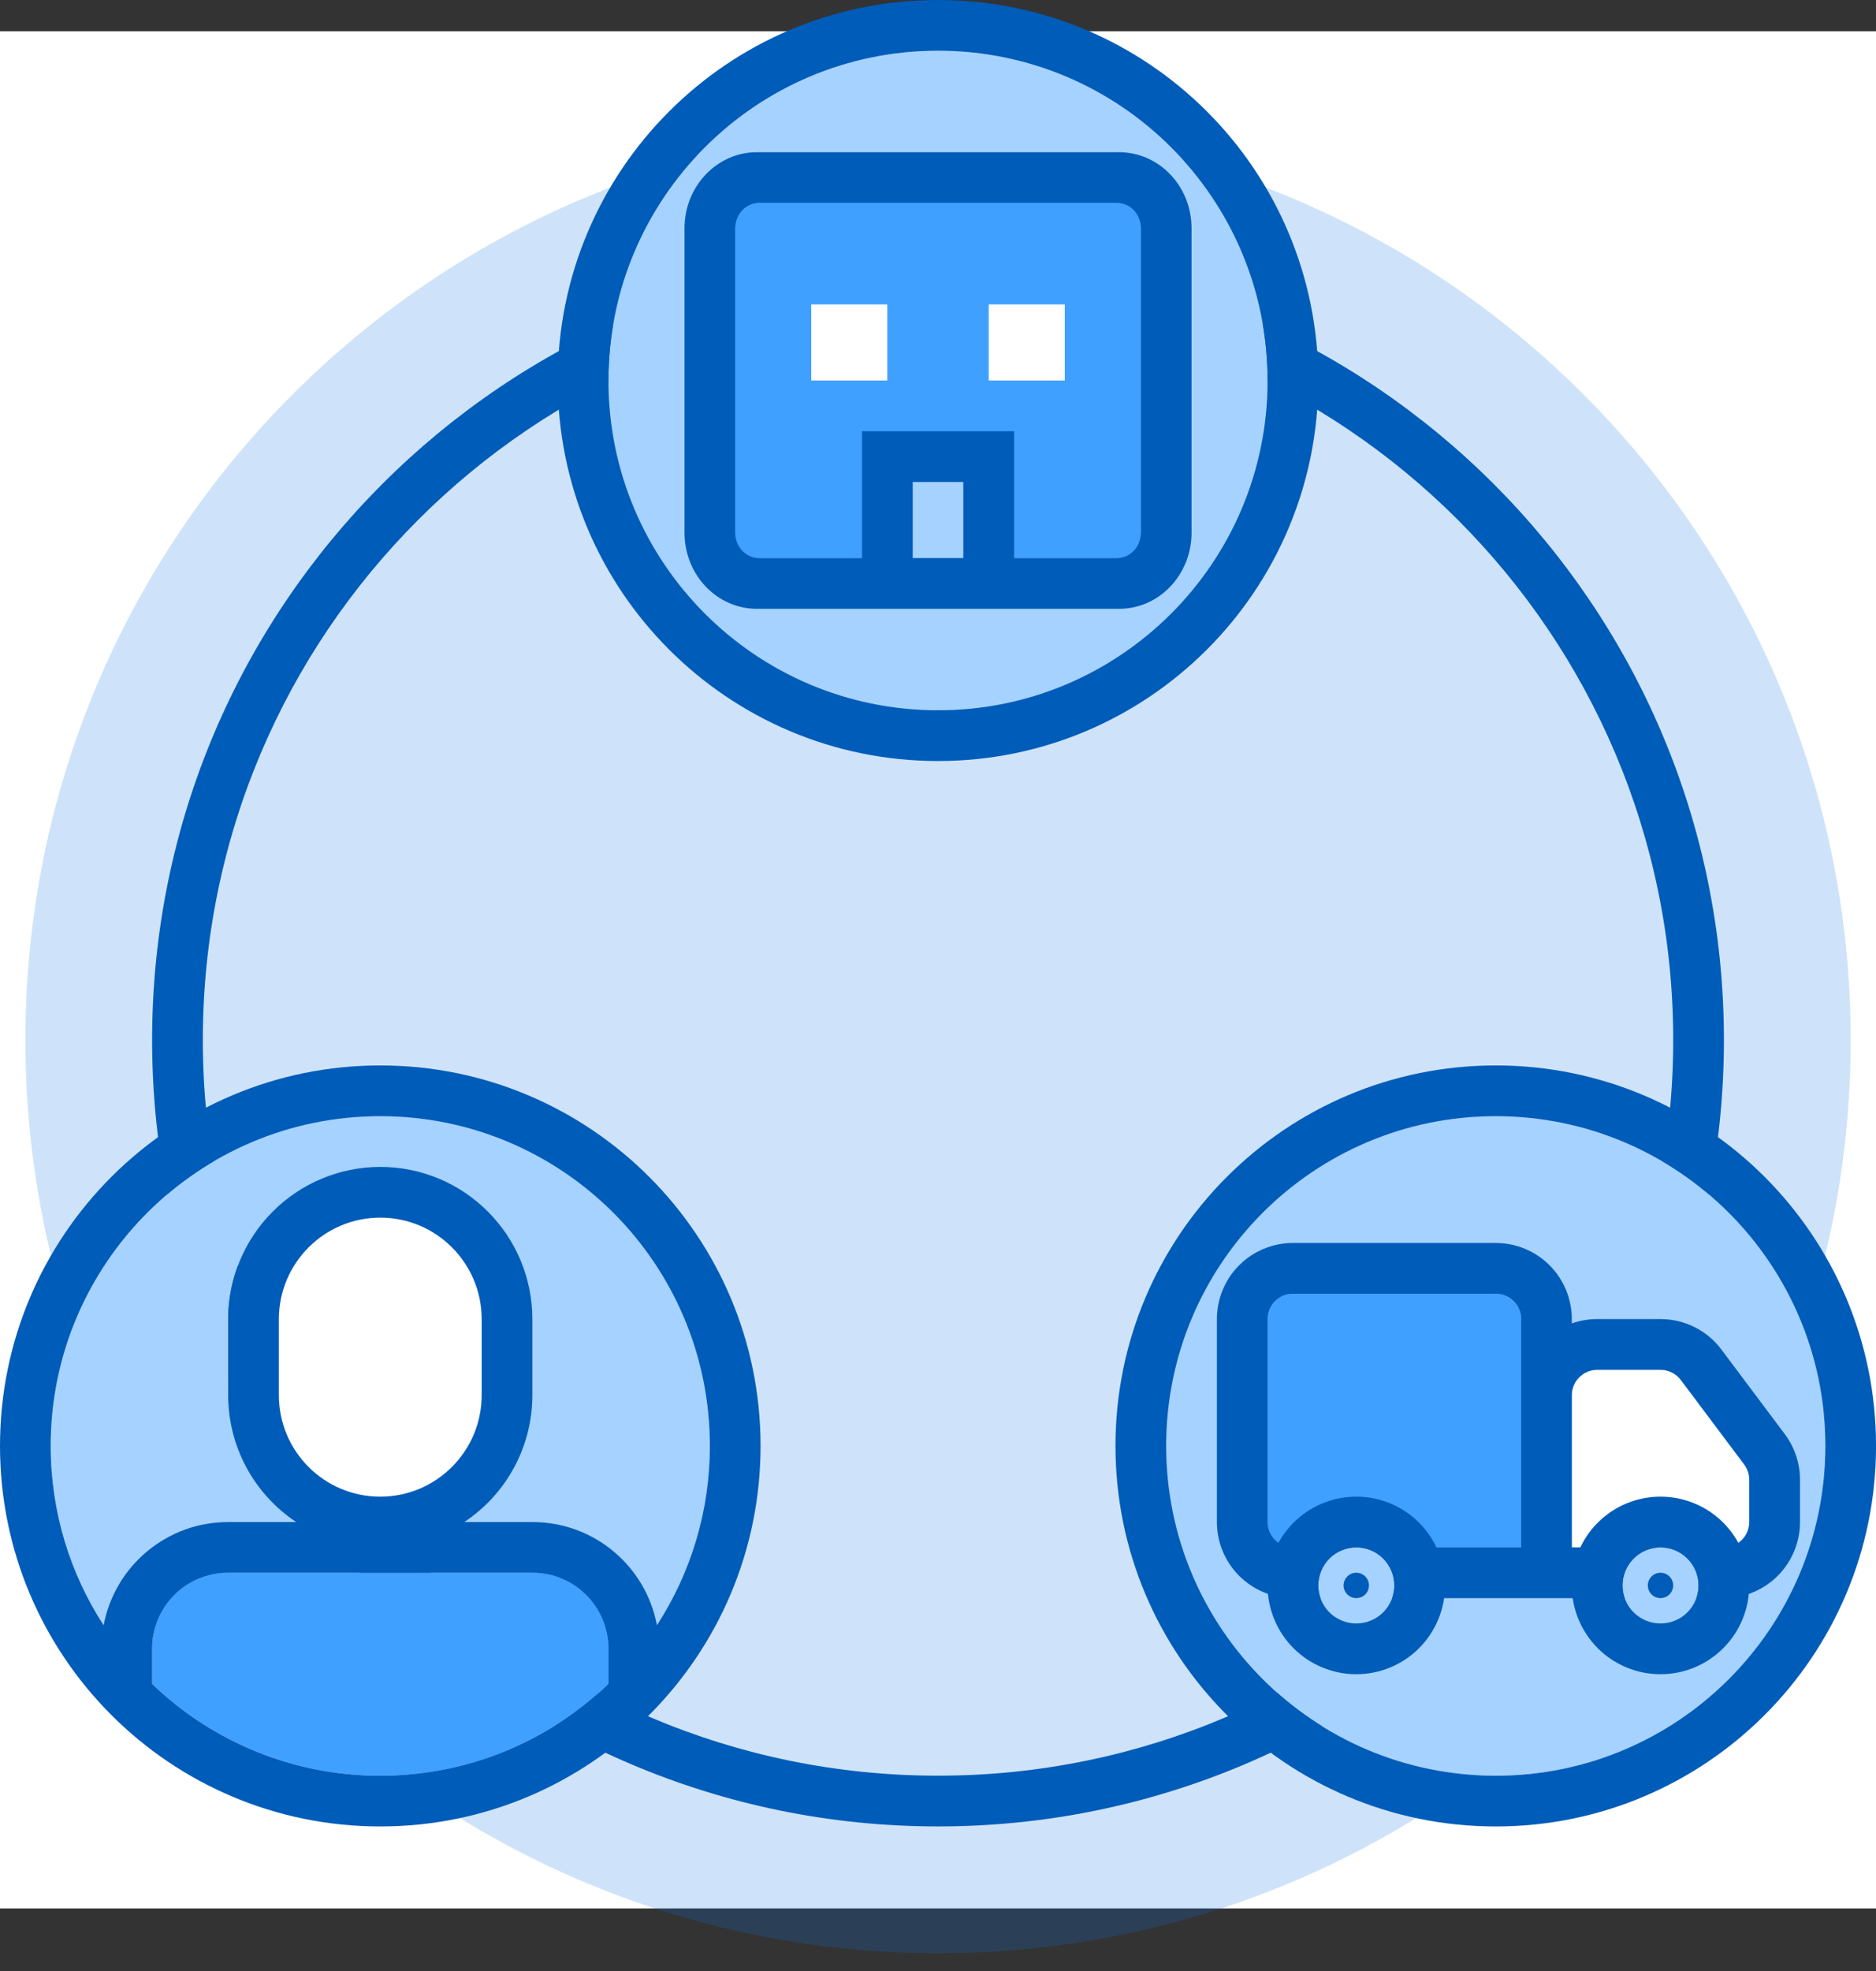 <svg width="60" height="63" viewBox="0 0 60 63" fill="none" xmlns="http://www.w3.org/2000/svg">
<rect x="0" y="0" width="60" height="63" fill="#333333" stroke="none"/>
<rect width="60" height="60" transform="translate(0 1)" fill="white"/>
<path fill-rule="evenodd" clip-rule="evenodd" d="M29.189 58.379C45.31 58.379 58.379 45.31 58.379 29.189C58.379 13.069 45.31 0 29.189 0C13.069 0 0 13.069 0 29.189C0 45.31 13.069 58.379 29.189 58.379Z" transform="translate(0.812 4.054)" fill="#0B77E3" fill-opacity="0.2"/>
<path d="M25.135 50.271C11.254 50.271 0 39.017 0 25.135C0 11.254 11.254 0 25.135 0C39.017 0 50.271 11.254 50.271 25.135C50.271 39.017 39.017 50.271 25.135 50.271ZM25.135 48.649C38.121 48.649 48.649 38.121 48.649 25.135C48.649 12.149 38.121 1.622 25.135 1.622C12.149 1.622 1.622 12.149 1.622 25.135C1.622 38.121 12.149 48.649 25.135 48.649Z" transform="translate(4.865 8.108)" fill="#005CB9"/>
<path fill-rule="evenodd" clip-rule="evenodd" d="M3.243 18.147C5.204 20.033 7.82 21.085 10.541 21.081C13.373 21.081 15.944 19.965 17.838 18.147V17.027H18.344H17.838C17.838 15.682 16.752 14.595 15.412 14.595H5.669C5.35 14.595 5.034 14.658 4.739 14.78C4.445 14.903 4.177 15.082 3.952 15.308C3.726 15.534 3.548 15.802 3.426 16.097C3.305 16.392 3.243 16.708 3.243 17.027H2.737H3.243V18.147ZM1.692 16.271C0.585 14.565 -0.003 12.574 1.28842e-05 10.541C1.28842e-05 4.719 4.718 0 10.541 0C16.362 0 21.081 4.718 21.081 10.541C21.084 12.574 20.497 14.565 19.389 16.271C19.214 15.344 18.721 14.507 17.995 13.905C17.269 13.303 16.355 12.974 15.412 12.973H5.669C4.726 12.973 3.812 13.303 3.086 13.905C2.36 14.507 1.867 15.344 1.692 16.271ZM13.229 12.973H7.851C7.182 12.529 6.633 11.927 6.253 11.219C5.874 10.511 5.675 9.72 5.676 8.917V6.488C5.676 5.198 6.189 3.961 7.101 3.048C8.013 2.136 9.25 1.623 10.541 1.622C13.228 1.622 15.406 3.801 15.406 6.488V8.917C15.406 9.721 15.207 10.511 14.827 11.219C14.447 11.927 13.898 12.529 13.229 12.973Z" transform="translate(1.622 35.676)" fill="#A6D2FF"/>
<path fill-rule="evenodd" clip-rule="evenodd" d="M7.297 6.487C10.13 6.487 12.701 5.37 14.595 3.552V2.432C14.595 1.087 13.508 0 12.169 0H2.426C2.107 0 1.791 0.063 1.496 0.186C1.202 0.308 0.934 0.487 0.708 0.713C0.483 0.939 0.305 1.207 0.183 1.502C0.061 1.797 -0.001 2.113 6.6381e-06 2.432V3.552C1.961 5.438 4.577 6.49 7.297 6.487Z" transform="translate(4.865 50.27)" fill="#40A0FF"/>
<path d="M7.297 3.649C7.297 1.634 5.664 0 3.649 0C1.634 0 0 1.634 0 3.649V6.081C0 8.096 1.634 9.73 3.649 9.73C5.664 9.73 7.297 8.096 7.297 6.081V3.649Z" transform="translate(8.514 38.514)" fill="white"/>
<path d="M0 12.162C0 5.445 5.445 0 12.162 0C18.88 0 24.325 5.445 24.325 12.162C24.325 18.88 18.88 24.325 12.162 24.325C5.445 24.325 0 18.88 0 12.162ZM4.865 19.769C6.826 21.655 9.442 22.707 12.162 22.703C14.995 22.703 17.566 21.586 19.46 19.769V18.649H19.966H19.46C19.46 17.304 18.373 16.216 17.034 16.216H7.291C6.972 16.216 6.656 16.279 6.361 16.402C6.066 16.524 5.799 16.703 5.573 16.929C5.348 17.155 5.17 17.424 5.048 17.719C4.926 18.014 4.864 18.33 4.865 18.649H4.359H4.865V19.769ZM3.314 17.892C3.489 16.965 3.982 16.129 4.708 15.527C5.434 14.924 6.348 14.595 7.291 14.595H17.034C19.011 14.595 20.658 16.014 21.011 17.892C22.118 16.187 22.706 14.196 22.703 12.162C22.703 6.34 17.984 1.622 12.162 1.622C6.34 1.622 1.622 6.341 1.622 12.162C1.622 14.275 2.244 16.243 3.314 17.892ZM14.85 14.595H9.473C8.803 14.151 8.254 13.548 7.875 12.841C7.495 12.133 7.297 11.342 7.297 10.539V8.11C7.298 6.82 7.81 5.582 8.723 4.67C9.635 3.757 10.872 3.244 12.162 3.243C14.849 3.243 17.027 5.423 17.027 8.11V10.539C17.027 11.342 16.829 12.133 16.449 12.841C16.069 13.548 15.52 14.151 14.85 14.595ZM8.919 8.11V10.539C8.919 12.331 10.37 13.784 12.162 13.784C13.95 13.784 15.405 12.331 15.405 10.539V8.11C15.405 6.318 13.954 4.865 12.162 4.865C10.374 4.865 8.919 6.318 8.919 8.11Z" transform="translate(0 34.055)" fill="#005CB9"/>
<path fill-rule="evenodd" clip-rule="evenodd" d="M0 10.541C0 16.363 4.719 21.081 10.541 21.081C16.363 21.081 21.081 16.362 21.081 10.541C21.081 4.718 16.362 0 10.541 0C4.718 0 0 4.719 0 10.541Z" transform="translate(19.46 1.622)" fill="#A6D2FF"/>
<path fill-rule="evenodd" clip-rule="evenodd" d="M0 0H12.973V11.351H0V0Z" transform="translate(23.514 6.487)" fill="#40A0FF"/>
<path fill-rule="evenodd" clip-rule="evenodd" d="M0 0H1.622V2.432H0V0Z" transform="translate(29.189 15.406)" fill="#A6D2FF"/>
<path fill-rule="evenodd" clip-rule="evenodd" d="M0 0H2.432V2.432H0V0ZM5.676 0H8.108V2.432H5.676V0Z" transform="translate(25.946 9.73)" fill="white"/>
<path d="M1.622 12.162C1.622 17.985 6.341 22.703 12.162 22.703C17.985 22.703 22.703 17.984 22.703 12.162C22.703 6.34 17.984 1.622 12.162 1.622C6.34 1.622 1.622 6.341 1.622 12.162ZM0 12.162C0 5.445 5.445 0 12.162 0C18.88 0 24.325 5.445 24.325 12.162C24.325 18.88 18.88 24.325 12.162 24.325C5.445 24.325 0 18.88 0 12.162Z" transform="translate(17.838)" fill="#005CB9"/>
<path d="M10.541 12.973H13.834C14.254 12.973 14.595 12.611 14.595 12.165V2.43C14.595 1.981 14.254 1.622 13.834 1.622H2.382C1.962 1.622 1.622 1.983 1.622 2.43V12.165C1.622 12.614 1.962 12.973 2.382 12.973H5.676V8.919H10.541V12.973ZM13.894 0C15.18 0 16.216 1.087 16.216 2.43V12.165C16.216 13.506 15.18 14.595 13.9 14.595H2.317C1.035 14.595 0 13.508 0 12.165V2.43C0 1.089 1.036 0 2.317 0H13.895H13.894ZM7.297 10.541V12.973H8.919V10.541H7.297Z" transform="translate(21.893 4.865)" fill="#005CB9"/>
<path fill-rule="evenodd" clip-rule="evenodd" d="M0 10.541C0 16.363 4.719 21.081 10.541 21.081C16.363 21.081 21.081 16.362 21.081 10.541C21.081 4.718 16.362 0 10.541 0C4.718 0 0 4.719 0 10.541Z" transform="translate(37.298 35.676)" fill="#A6D2FF"/>
<path fill-rule="evenodd" clip-rule="evenodd" d="M0.811 0H7.297C7.512 0 7.719 0.085 7.871 0.237C8.023 0.39 8.108 0.596 8.108 0.811V8.108H0.811C0.596 8.108 0.39 8.023 0.237 7.871C0.085 7.719 0 7.512 0 7.297V0.811C0 0.596 0.085 0.39 0.237 0.237C0.39 0.085 0.596 0 0.811 0Z" transform="translate(40.54 41.352)" fill="#40A0FF"/>
<path fill-rule="evenodd" clip-rule="evenodd" d="M0.811 0H2.838C2.964 0 3.088 0.029 3.2 0.086C3.313 0.142 3.411 0.224 3.487 0.324L5.514 3.027C5.619 3.167 5.676 3.338 5.676 3.513V4.865C5.676 5.08 5.59 5.286 5.438 5.438C5.286 5.59 5.08 5.676 4.865 5.676H0V0.811C0 0.596 0.085 0.39 0.237 0.237C0.39 0.085 0.596 0 0.811 0Z" transform="translate(50.272 43.784)" fill="white"/>
<path d="M12.162 4.054C11.947 4.054 11.741 4.14 11.589 4.292C11.437 4.444 11.351 4.65 11.351 4.865V9.73H16.216C16.431 9.73 16.638 9.644 16.79 9.492C16.942 9.34 17.027 9.134 17.027 8.919V7.567C17.027 7.392 16.97 7.221 16.865 7.081L14.838 4.378C14.762 4.278 14.665 4.196 14.552 4.14C14.439 4.083 14.315 4.054 14.189 4.054H12.162ZM12.162 2.432H14.189C14.567 2.432 14.939 2.52 15.277 2.689C15.615 2.858 15.909 3.103 16.135 3.405L18.162 6.108C18.478 6.529 18.649 7.041 18.649 7.567V8.919C18.649 9.564 18.392 10.183 17.936 10.639C17.48 11.095 16.861 11.351 16.216 11.351H9.73V4.865C9.73 4.22 9.986 3.601 10.442 3.145C10.898 2.689 11.517 2.432 12.162 2.432ZM2.432 1.622C2.217 1.622 2.011 1.707 1.859 1.859C1.707 2.011 1.622 2.217 1.622 2.432V8.919C1.622 9.134 1.707 9.34 1.859 9.492C2.011 9.644 2.217 9.73 2.432 9.73H9.73V2.432C9.73 2.217 9.644 2.011 9.492 1.859C9.34 1.707 9.134 1.622 8.919 1.622H2.432ZM2.432 0H8.919C9.564 0 10.183 0.256 10.639 0.712C11.095 1.169 11.351 1.787 11.351 2.432V11.351H2.432C1.787 11.351 1.169 11.095 0.712 10.639C0.256 10.183 0 9.564 0 8.919V2.432C0 1.787 0.256 1.169 0.712 0.712C1.169 0.256 1.787 0 2.432 0Z" transform="translate(38.92 39.73)" fill="#005CB9"/>
<path fill-rule="evenodd" clip-rule="evenodd" d="M1.216 2.432C0.894 2.432 0.584 2.304 0.356 2.076C0.128 1.848 0 1.539 0 1.216C0 0.894 0.128 0.584 0.356 0.356C0.584 0.128 0.894 0 1.216 0C1.539 0 1.848 0.128 2.076 0.356C2.304 0.584 2.432 0.894 2.432 1.216C2.432 1.539 2.304 1.848 2.076 2.076C1.848 2.304 1.539 2.432 1.216 2.432ZM10.946 2.432C10.623 2.432 10.314 2.304 10.086 2.076C9.858 1.848 9.73 1.539 9.73 1.216C9.73 0.894 9.858 0.584 10.086 0.356C10.314 0.128 10.623 0 10.946 0C11.269 0 11.578 0.128 11.806 0.356C12.034 0.584 12.162 0.894 12.162 1.216C12.162 1.539 12.034 1.848 11.806 2.076C11.578 2.304 11.269 2.432 10.946 2.432Z" transform="translate(42.163 49.46)" fill="#A6D2FF"/>
<path d="M2.838 5.676C2.085 5.676 1.363 5.377 0.831 4.845C0.299 4.312 0 3.591 0 2.838C0 2.085 0.299 1.363 0.831 0.831C1.363 0.299 2.085 0 2.838 0C3.591 0 4.312 0.299 4.845 0.831C5.377 1.363 5.676 2.085 5.676 2.838C5.676 3.591 5.377 4.312 4.845 4.845C4.312 5.377 3.591 5.676 2.838 5.676ZM2.838 4.054C3.16 4.054 3.47 3.926 3.698 3.698C3.926 3.47 4.054 3.16 4.054 2.838C4.054 2.515 3.926 2.206 3.698 1.978C3.47 1.75 3.16 1.622 2.838 1.622C2.515 1.622 2.206 1.75 1.978 1.978C1.75 2.206 1.622 2.515 1.622 2.838C1.622 3.16 1.75 3.47 1.978 3.698C2.206 3.926 2.515 4.054 2.838 4.054ZM12.568 5.676C11.815 5.676 11.093 5.377 10.561 4.845C10.029 4.312 9.73 3.591 9.73 2.838C9.73 2.085 10.029 1.363 10.561 0.831C11.093 0.299 11.815 0 12.568 0C13.32 0 14.042 0.299 14.574 0.831C15.107 1.363 15.405 2.085 15.405 2.838C15.405 3.591 15.107 4.312 14.574 4.845C14.042 5.377 13.32 5.676 12.568 5.676ZM12.568 4.054C12.89 4.054 13.2 3.926 13.428 3.698C13.656 3.47 13.784 3.16 13.784 2.838C13.784 2.515 13.656 2.206 13.428 1.978C13.2 1.75 12.89 1.622 12.568 1.622C12.245 1.622 11.936 1.75 11.708 1.978C11.48 2.206 11.351 2.515 11.351 2.838C11.351 3.16 11.48 3.47 11.708 3.698C11.936 3.926 12.245 4.054 12.568 4.054ZM2.838 3.243C2.73 3.243 2.627 3.201 2.551 3.125C2.475 3.049 2.432 2.945 2.432 2.838C2.432 2.73 2.475 2.627 2.551 2.551C2.627 2.475 2.73 2.432 2.838 2.432C2.945 2.432 3.049 2.475 3.125 2.551C3.201 2.627 3.243 2.73 3.243 2.838C3.243 2.945 3.201 3.049 3.125 3.125C3.049 3.201 2.945 3.243 2.838 3.243ZM12.568 3.243C12.46 3.243 12.357 3.201 12.281 3.125C12.205 3.049 12.162 2.945 12.162 2.838C12.162 2.73 12.205 2.627 12.281 2.551C12.357 2.475 12.46 2.432 12.568 2.432C12.675 2.432 12.778 2.475 12.854 2.551C12.93 2.627 12.973 2.73 12.973 2.838C12.973 2.945 12.93 3.049 12.854 3.125C12.778 3.201 12.675 3.243 12.568 3.243Z" transform="translate(40.54 47.838)" fill="#005CB9"/>
<path d="M1.622 12.162C1.622 17.985 6.341 22.703 12.162 22.703C17.985 22.703 22.703 17.984 22.703 12.162C22.703 6.34 17.984 1.622 12.162 1.622C6.34 1.622 1.622 6.341 1.622 12.162ZM0 12.162C0 5.445 5.445 0 12.162 0C18.88 0 24.325 5.445 24.325 12.162C24.325 18.88 18.88 24.325 12.162 24.325C5.445 24.325 0 18.88 0 12.162Z" transform="translate(35.676 34.055)" fill="#005CB9"/>
</svg>
